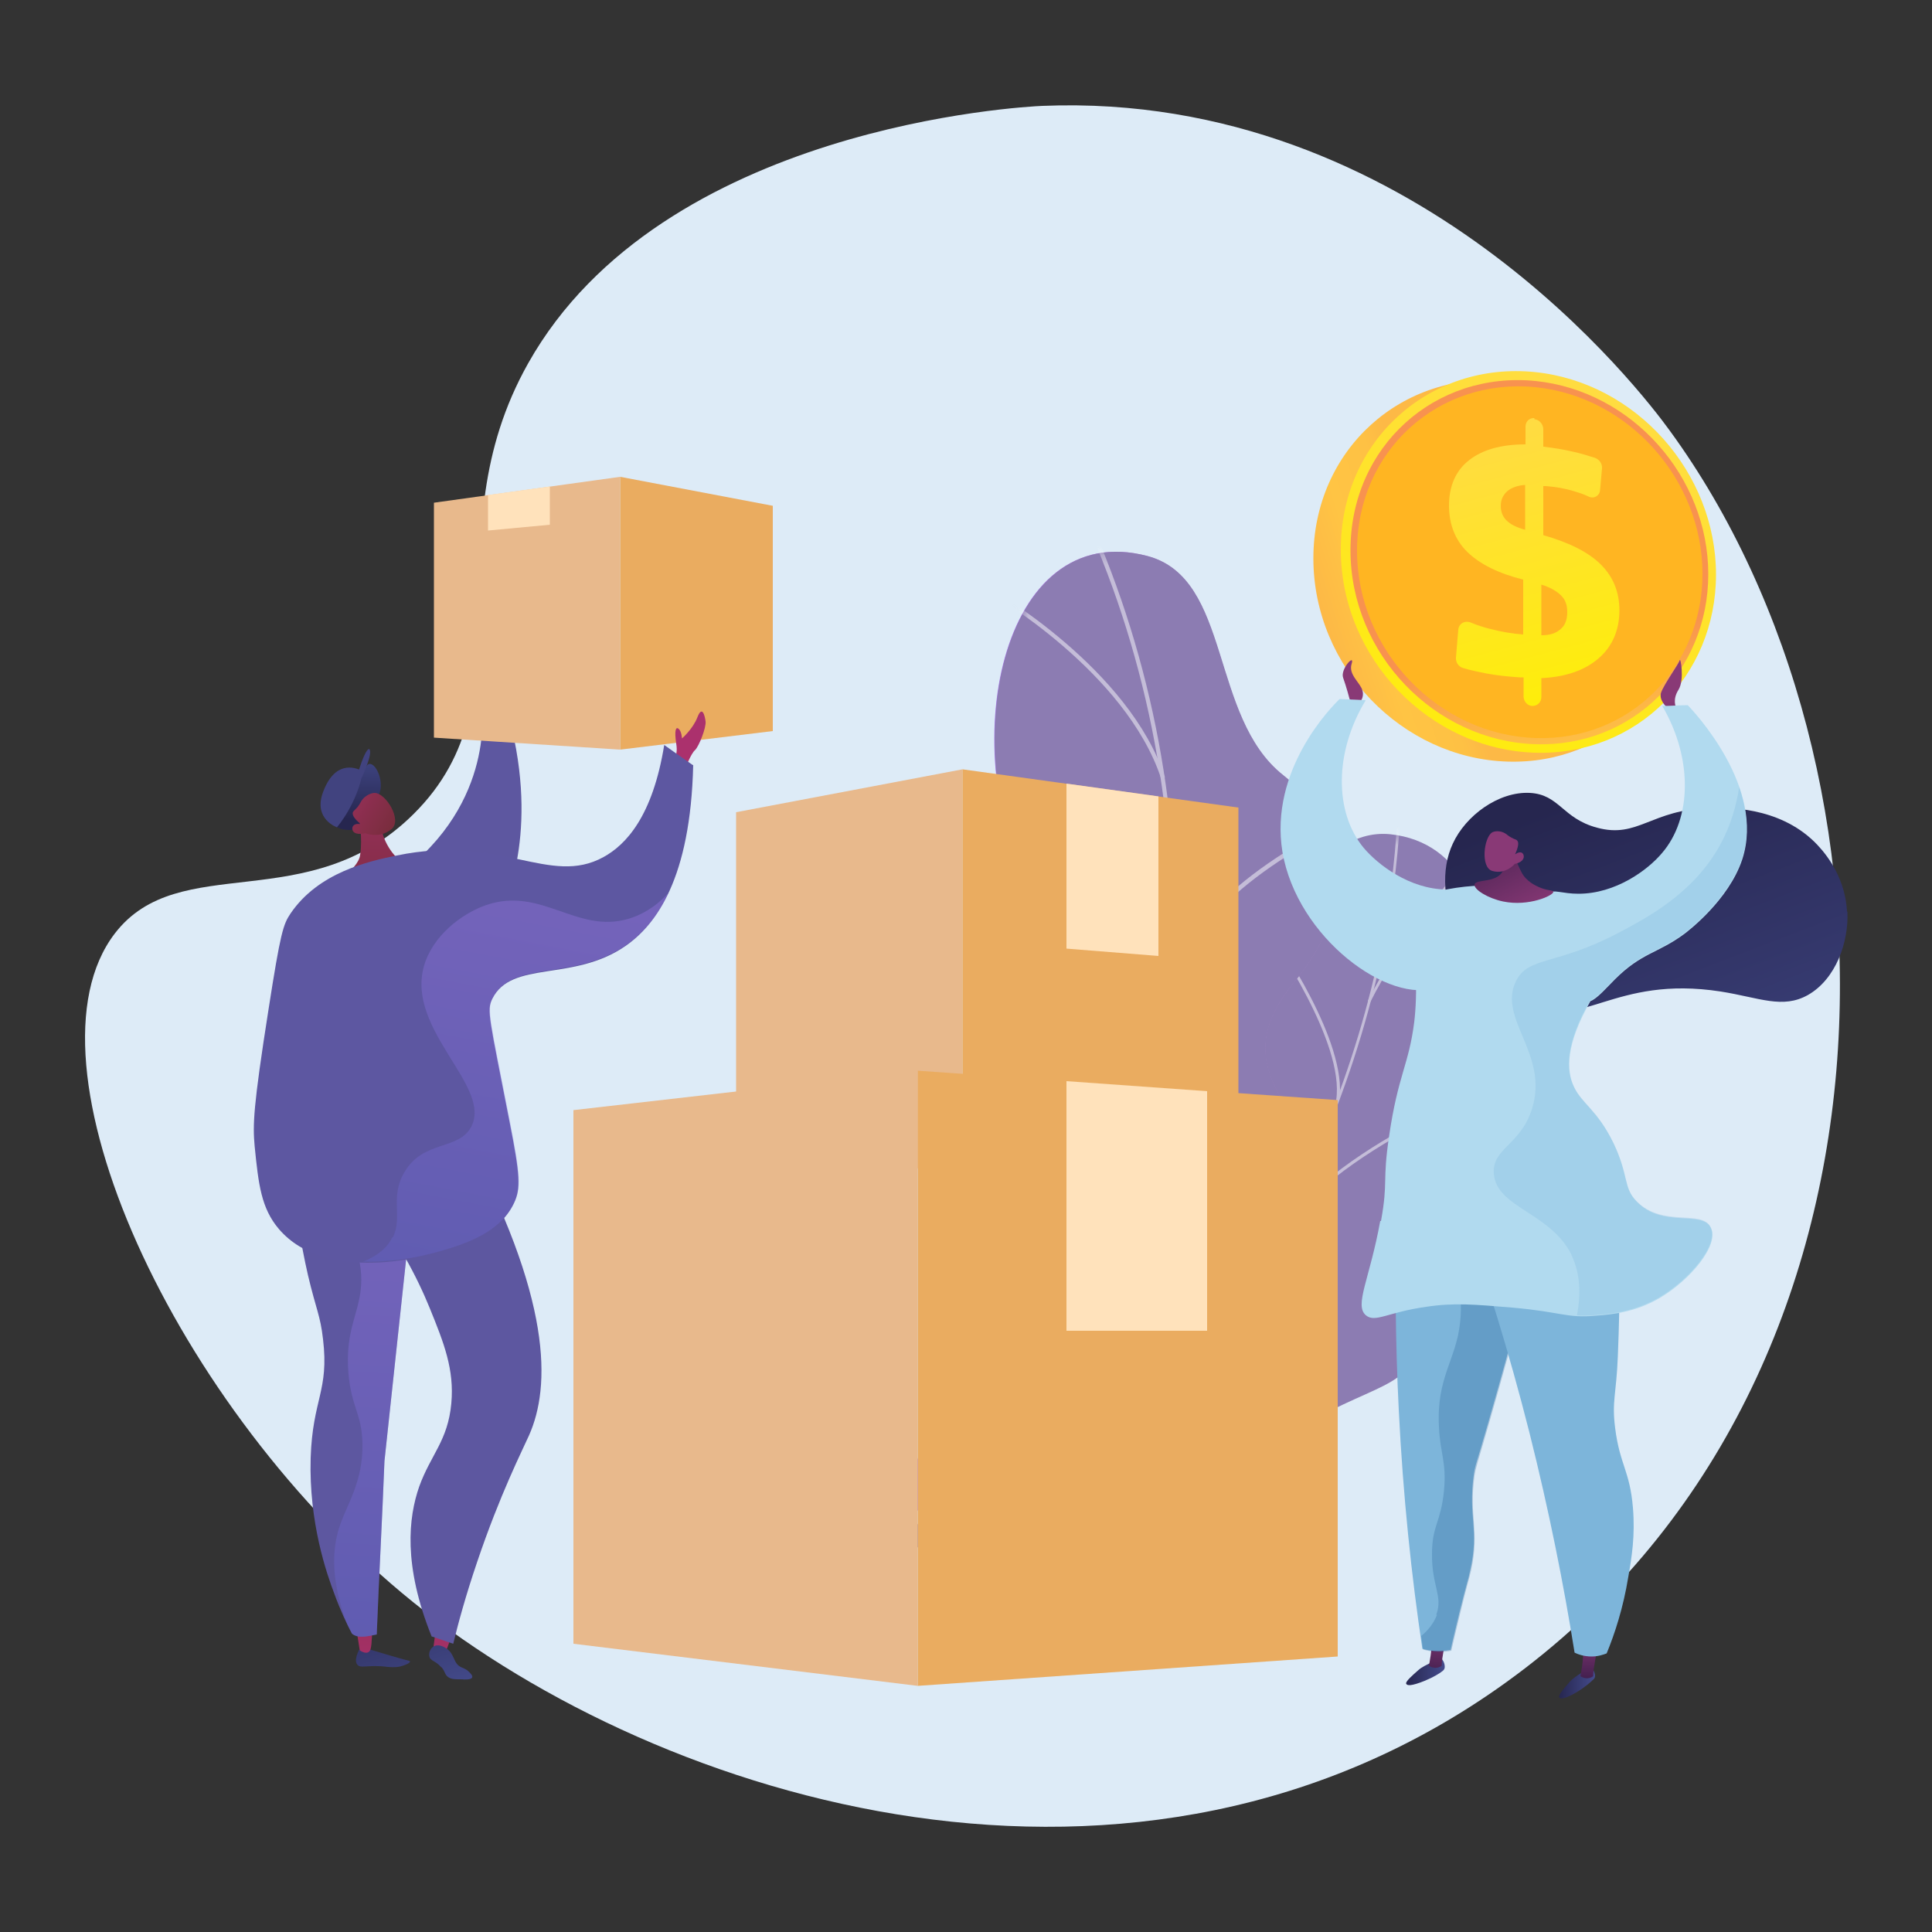 <svg width="200" height="200" viewBox="0 0 200 200" fill="none" xmlns="http://www.w3.org/2000/svg">
<rect x="0" y="0" width="200" height="200" fill="#333333" stroke="none"/>
<path d="M172.84 44.56C170.08 40.76 146.36 9.4 107.92 10.96C106 11.04 68.52 13 54.68 37.6C44.44 55.8 55.28 71.92 42.8 84.28C31.92 95.08 18.56 87.92 11.88 96.64C1.72 109.92 17.92 145.84 42.8 165.88C68.52 186.56 117.72 201.72 155.96 174.12C198.88 143.16 198.44 79.6 172.84 44.56Z" fill="#DDEBF7"/>
<path d="M101.12 153.88C106.12 153.28 107.36 147.24 107.52 140.28C107.72 133.32 118.6 131.04 122.24 129.32C127.4 126.88 129.24 125.48 130.36 113.48C130 96.6 136.36 85.6 143.92 86.36C151.56 87.16 154.44 94.92 152.48 102.12C151.52 105.72 154.68 106.88 155.76 110.28C156.2 111.64 156.12 112.76 156 113.84C155.4 120.12 146.68 120.8 144.64 126.96C142.84 132.4 148.6 135.12 146.68 140.04C144.96 144.48 139.76 143.44 129.8 151C128.84 151.72 128.04 153.28 125.24 154.8C121.96 156.56 116.28 158.88 113.72 162.16C110.32 161.92 106.84 161.64 103.48 161.88C100.2 161.36 96.96 160.68 93.76 159.88C95.04 157.24 97.24 154.36 101.08 153.92L101.12 153.88Z" fill="#8C7CB2"/>
<mask id="mask0_514_8135" style="mask-type:luminance" maskUnits="userSpaceOnUse" x="93" y="86" width="64" height="77">
<path d="M101.12 153.88C106.12 153.28 107.36 147.24 107.52 140.28C107.72 133.32 118.6 131.04 122.24 129.32C127.4 126.88 129.24 125.48 130.36 113.48C130 96.6 136.36 85.6 143.92 86.36C151.56 87.16 154.44 94.92 152.48 102.12C151.52 105.72 154.68 106.88 155.76 110.28C156.2 111.64 156.12 112.76 156 113.84C155.4 120.12 146.68 120.8 144.64 126.96C142.84 132.4 148.6 135.12 146.68 140.04C144.96 144.48 139.76 143.44 129.8 151C128.84 151.72 128.04 153.28 125.24 154.8C121.96 156.56 116.28 158.88 113.72 162.16C110.32 161.92 106.84 161.64 103.48 161.88C100.2 161.36 96.96 160.68 93.76 159.88C95.04 157.24 97.24 154.36 101.08 153.92L101.12 153.88Z" fill="white"/>
</mask>
<g mask="url(#mask0_514_8135)">
<g style="mix-blend-mode:soft-light" opacity="0.5">
<path d="M97.08 170.44L97.28 170.64C98.48 169.6 99.68 168.52 100.88 167.48C109.56 159.64 117.12 151.2 123.36 142.44C128.64 135 133.08 127.2 136.48 119.28C139.24 112.92 141.36 106.4 142.8 99.96C143.8 95.44 144.48 90.96 144.8 86.72C144.84 85.96 144.88 85.2 144.88 84.48C144.88 83.48 144.88 82.48 145.04 81.52H144.76C144.64 82.44 144.64 83.48 144.6 84.48C144.6 85.2 144.6 85.96 144.52 86.72C144.2 90.96 143.56 95.4 142.52 99.92C141.08 106.36 138.96 112.84 136.2 119.2C132.8 127.12 128.36 134.88 123.08 142.32C116.84 151.08 109.32 159.48 100.64 167.32C99.48 168.36 98.28 169.44 97.04 170.48L97.08 170.44Z" fill="#FCFDFE"/>
<path d="M131.64 128.6L131.88 128.76C137.64 118.76 156.44 112.08 156.64 112L156.52 111.72C156.32 111.8 137.44 118.48 131.64 128.56V128.6Z" fill="#FCFDFE"/>
<path d="M112.88 155L113.12 155.16C117.88 148.88 114.2 133.36 114.16 133.2H113.88C113.88 133.4 117.56 148.8 112.88 155Z" fill="#FCFDFE"/>
<path d="M109.88 158.28L110.08 158.48C113.92 155.04 121.12 152.56 130.36 151.52C130.68 151.493 130.853 151.467 130.88 151.44L130.68 151.24L130.76 151.36V151.24C130.68 151.24 130.52 151.24 130.28 151.28C120.96 152.36 113.72 154.84 109.84 158.32L109.88 158.28Z" fill="#FCFDFE"/>
<path d="M99.24 168.52L99.48 168.68C102.36 163.76 99.08 155.44 99.04 155.36L98.8 155.44C98.8 155.52 102.04 163.72 99.24 168.52Z" fill="#FCFDFE"/>
<path d="M141.6 103.64L141.84 103.76C144.72 98 149.16 92.72 150.6 90.96C150.96 90.52 151.08 90.4 151.12 90.32L150.88 90.16C150.88 90.2 150.64 90.44 150.4 90.76C148.96 92.52 144.52 97.8 141.6 103.6V103.64Z" fill="#FCFDFE"/>
<path d="M138.36 113.84L138.64 113.92C139.56 107.84 132.12 97.24 131.8 96.8L131.56 96.96C131.64 97.08 139.24 107.88 138.32 113.88L138.36 113.84Z" fill="#FCFDFE"/>
</g>
</g>
<path d="M89.6 160.68C90.36 161.2 92.68 157 98.64 154.28C100.12 153.6 108 149.36 113.2 153.64C114.2 154.48 115.2 155.32 116.2 156.16C119 154.72 121.36 152.84 119.16 149.36C115.72 143.96 122.6 136.28 126.32 134.76C130.92 132.84 141.56 128.16 136.4 119.76C132.12 112.76 127.92 109 134.04 101.56C140.16 94.12 140.08 85.96 132.8 80.24C125.16 74.2 127.48 59.88 118.76 57.56C103.6 53.56 98.56 77.56 107 93.32C115.4 109.12 104.32 106.88 98.64 112.36C98.16 112.92 97.4 113.76 96.76 114.96C92.64 122.32 98.12 129.12 98.2 138.24C98.32 150.68 88.36 159.76 89.64 160.64L89.6 160.68Z" fill="url(#paint0_linear_514_8135)"/>
<path d="M98.2 143.36L114.12 157.36C116.96 156.08 121.64 153.24 119.2 149.36C115.76 143.96 122.64 136.28 126.36 134.76C130.96 132.84 141.6 128.16 136.44 119.76C132.16 112.76 127.96 109 134.08 101.56C140.2 94.12 140.12 85.96 132.84 80.24C125.2 74.2 127.52 59.88 118.8 57.56C103.64 53.56 98.6 77.56 107.04 93.32C115.44 109.12 104.36 106.88 98.68 112.36C90.92 119.88 103.96 128.44 104.12 134.24C104.24 138.8 100.72 141.76 98.28 143.36H98.2Z" fill="#8C7CB2"/>
<mask id="mask1_514_8135" style="mask-type:luminance" maskUnits="userSpaceOnUse" x="96" y="57" width="43" height="101">
<path d="M98.2 143.36L114.12 157.36C116.96 156.08 121.64 153.24 119.2 149.36C115.76 143.96 122.64 136.28 126.36 134.76C130.96 132.84 141.6 128.16 136.44 119.76C132.16 112.76 127.96 109 134.08 101.56C140.2 94.12 140.12 85.96 132.84 80.24C125.2 74.2 127.52 59.88 118.8 57.56C103.64 53.56 98.6 77.56 107.04 93.32C115.44 109.12 104.36 106.88 98.68 112.36C90.92 119.88 103.96 128.44 104.12 134.24C104.24 138.8 100.72 141.76 98.28 143.36H98.2Z" fill="white"/>
</mask>
<g mask="url(#mask1_514_8135)">
<g style="mix-blend-mode:soft-light" opacity="0.5">
<path d="M107.8 147.64L108.2 147.88C124.24 120.52 126.2 84.92 113.32 54.96L112.92 55.12C125.76 84.92 123.8 120.4 107.84 147.64H107.8Z" fill="#FCFDFE"/>
<path d="M115.2 131.92L115.56 132.24C123.96 123.04 138.96 123.36 139.12 123.36V122.92C138.96 122.92 123.76 122.6 115.2 131.92Z" fill="#FCFDFE"/>
<path d="M110.6 142.52L111.04 142.64C113.8 130.2 96.68 112.88 96.52 112.72L96.2 113.04C96.36 113.2 113.28 130.36 110.6 142.52Z" fill="#FCFDFE"/>
<path d="M121.24 101.12L121.68 101.28C124.72 91.68 139.04 85.44 139.16 85.4L138.96 85C138.8 85.08 124.32 91.36 121.24 101.16V101.12Z" fill="#FCFDFE"/>
<path d="M120.16 80.6L120.6 80.48C116.92 69.2 102.76 61.08 102.64 61L102.44 61.36C102.6 61.44 116.56 69.52 120.2 80.6H120.16Z" fill="#FCFDFE"/>
</g>
</g>
<path d="M174.8 60.4C174.8 70.88 166.6 79.16 156.08 78.84C145.16 78.52 135.96 69.08 135.96 57.8C135.96 46.52 145.16 38.32 156.08 39.44C166.56 40.52 174.8 49.88 174.8 60.4Z" fill="url(#paint1_linear_514_8135)"/>
<path d="M177.64 59.48C177.64 69.96 169.44 78.24 158.92 77.92C148 77.6 138.8 68.16 138.8 56.88C138.8 45.6 148 37.4 158.92 38.52C169.4 39.6 177.64 48.96 177.64 59.48Z" fill="url(#paint2_linear_514_8135)"/>
<path d="M176.84 59.44C176.84 69.48 169 77.36 158.96 77.04C148.56 76.72 139.8 67.72 139.8 56.96C139.8 46.2 148.56 38.4 158.96 39.44C169 40.48 176.84 49.4 176.84 59.44Z" fill="url(#paint3_linear_514_8135)"/>
<path d="M176.24 59.4C176.24 69.12 168.64 76.72 158.96 76.4C148.92 76.08 140.48 67.36 140.48 57C140.48 46.64 148.92 39.08 158.96 40.08C168.64 41.08 176.24 49.68 176.24 59.4Z" fill="#FFB522"/>
<path d="M158.84 43.4C159.36 43.44 159.76 43.92 159.76 44.44V46.24C160.8 46.36 161.84 46.52 162.84 46.76C163.6 46.92 164.36 47.16 165.12 47.4C165.56 47.56 165.88 48 165.84 48.48L165.64 50.72C165.6 51.32 165 51.68 164.44 51.4C163.96 51.16 163.44 51 162.92 50.84C162 50.56 161.04 50.4 160.04 50.32H159.76V55.4C162.44 56.16 164.44 57.16 165.72 58.44C167 59.72 167.64 61.28 167.64 63.2C167.64 65.12 166.96 66.88 165.52 68.12C164.12 69.36 162.12 70.08 159.56 70.2V72.16C159.56 72.68 159.16 73.08 158.64 73.08C158.12 73.08 157.72 72.6 157.72 72.08V70.12H157.32C156.12 70.04 154.96 69.92 153.88 69.72C153.08 69.56 152.28 69.4 151.48 69.16C151 69.04 150.68 68.56 150.72 68.08L150.96 65.2C151 64.56 151.64 64.2 152.24 64.44C152.92 64.72 153.64 64.96 154.32 65.12C155.44 65.4 156.52 65.6 157.68 65.68V60C155.12 59.36 153.2 58.4 151.92 57.16C150.64 55.92 150 54.28 150 52.32C150 50.36 150.68 48.72 152.08 47.64C153.44 46.56 155.4 46 157.92 46V44.16C157.92 43.64 158.32 43.24 158.84 43.28V43.4ZM157.92 50.2C157.12 50.24 156.48 50.48 156.04 50.84C155.6 51.24 155.36 51.72 155.36 52.36C155.36 53 155.56 53.48 155.96 53.88C156.36 54.28 157 54.6 157.88 54.84V50.16L157.92 50.2ZM159.56 60.52V65.76C160.44 65.76 161.08 65.56 161.56 65.12C162.04 64.72 162.24 64.12 162.24 63.36C162.24 62.6 162.04 62.08 161.6 61.64C161.16 61.2 160.48 60.8 159.56 60.52Z" fill="url(#paint4_linear_514_8135)"/>
<path d="M140.6 72.92C140.6 72.92 141.28 72.32 141.04 71.48C140.8 70.64 139.56 69.84 139.92 68.72C140.28 67.6 138.72 69.28 139.04 70.16C139.36 71.04 139.72 72.4 139.72 72.4L140.6 72.92Z" fill="url(#paint5_linear_514_8135)"/>
<path d="M172.88 73.48C172.8 73.48 171.64 72.56 171.96 71.68C172.28 70.8 173.76 68.76 173.88 68.36C173.96 67.96 174.4 70.36 173.76 71.4C173.12 72.4 173.48 73.16 173.48 73.16L172.88 73.48Z" fill="url(#paint6_linear_514_8135)"/>
<path d="M141.36 72.52C138.12 77.88 138.12 84.08 141.16 87.76C142.64 89.52 145.92 92.04 149.72 92.08C151.56 92.08 152.44 91.56 153.08 92.16C154.72 93.68 152.68 100.72 148.84 102.2C143.84 104.08 134.28 97.12 132.76 88.2C131.36 79.72 137.84 73.16 138.68 72.36C139.56 72.4 140.44 72.44 141.32 72.48L141.36 72.52Z" fill="#B1DAEF"/>
<path d="M191.2 94.36C191 90.36 188.48 87.8 187.84 87.16C184.04 83.44 178.68 83.6 177 83.64C170.92 83.8 169.56 86.84 165.32 85.68C161.72 84.72 161.44 82.24 158.36 82.08C155.12 81.92 151.72 84.44 150.4 87.32C147.8 92.84 151.88 101.48 157.68 104.08C163.72 106.8 167 100.92 178.12 102.64C182.16 103.28 184.52 104.48 187.16 103C190.04 101.36 191.4 97.52 191.24 94.36H191.2Z" fill="url(#paint7_linear_514_8135)"/>
<path d="M149.24 171.72C149.24 171.72 149.56 172.04 149.56 172.56C149.56 172.72 149.48 172.88 149.36 172.96C149.08 173.2 148.44 173.6 147.48 174C146.08 174.56 145.64 174.52 145.56 174.28C145.52 174.04 146.2 173.44 146.84 172.88C147.44 172.32 149.24 171.68 149.24 171.68V171.72Z" fill="url(#paint8_linear_514_8135)"/>
<path d="M149.68 169.6C149.68 169.6 149.24 171.68 149.24 172.44C149.24 172.44 148.68 172.92 147.92 172.44C147.92 172.44 148.32 170.52 148.16 169.72L149.68 169.56V169.6Z" fill="url(#paint9_linear_514_8135)"/>
<path d="M164.68 172.6C164.68 172.6 165.04 172.84 165.12 173.4C165.12 173.56 165.12 173.72 164.96 173.84C164.72 174.08 164.16 174.6 163.24 175.16C161.96 175.92 161.48 175.92 161.4 175.68C161.32 175.44 161.92 174.76 162.48 174.12C163 173.48 164.72 172.6 164.72 172.6H164.68Z" fill="url(#paint10_linear_514_8135)"/>
<path d="M165.36 170.68C165.36 170.68 164.92 172.76 164.92 173.52C164.92 173.52 164.36 174 163.6 173.52C163.6 173.52 164 171.6 163.84 170.8L165.36 170.64V170.68Z" fill="url(#paint11_linear_514_8135)"/>
<path d="M144.6 125.8C144.4 132.08 144.44 138.84 144.8 145.96C145.24 154.88 146.12 163.16 147.24 170.68C147.64 170.8 148.24 170.92 148.92 170.92C149.4 170.92 149.84 170.84 150.16 170.8C150.36 169.92 150.68 168.56 151.08 166.92C151.8 163.96 152 163.56 152.2 162.52C153.16 158.28 151.96 157.08 152.56 152.68C152.68 151.72 152.76 151.8 154.08 147.2C155.72 141.44 156.56 138.56 156.96 136.36C158 130.44 158.56 127.48 156.92 125.64C154.76 123.24 149.72 123.56 144.6 125.76V125.8Z" fill="#7DB5DA"/>
<g style="mix-blend-mode:multiply" opacity="0.3">
<path d="M148.68 167.16C149.4 165.2 148.2 164.2 148.24 160.84C148.24 157.92 149.16 157.6 149.48 154.32C149.76 151.32 149.08 150.48 148.96 147.72C148.68 142.52 150.76 140.8 151.16 136.8C151.44 134.04 151 130.08 147.4 124.84C151.52 123.6 155.24 123.76 157 125.72C158.64 127.56 158.12 130.52 157.04 136.44C156.64 138.64 155.8 141.52 154.16 147.28C152.84 151.88 152.8 151.8 152.64 152.76C152.04 157.12 153.2 158.36 152.28 162.6C152.04 163.64 151.88 164 151.16 167C150.76 168.64 150.44 170 150.24 170.88C149.88 170.96 149.48 171 149 171C148.32 171 147.72 170.88 147.32 170.76C147.24 170.28 147.2 169.84 147.12 169.36C147.8 168.8 148.4 168.08 148.76 167.16H148.68Z" fill="#29669B"/>
</g>
<path d="M151.36 125.44C153.84 132.32 156.2 139.92 158.32 148.28C160.36 156.4 161.88 164.04 163 171.08C163.32 171.24 163.96 171.48 164.76 171.48C165.44 171.48 166 171.28 166.32 171.16C167.16 169.12 168.04 166.44 168.56 163.24C168.92 161.2 169.28 158.96 169.04 156.08C168.72 152.24 167.68 151.64 167.2 147.84C166.84 145 167.32 144.44 167.48 140.36C167.72 134 167.84 130.76 166.28 128.48C162.92 123.6 153.04 125.2 151.4 125.48L151.36 125.44Z" fill="#7DB5DA"/>
<path d="M142.96 126.4C143.72 122.2 143.08 122.44 143.8 117.6C144.72 111.28 145.84 110.24 146.4 105.8C146.72 103.16 146.76 98.48 145.56 93.44C146.92 92.68 151.72 90.96 157.96 91.96C158.76 92.08 159.48 92.24 160.2 92.44C160.84 92.04 161.72 92.52 163.4 92.52C167.24 92.52 170.56 90.08 172.04 88.32C175.16 84.72 175.24 78.48 172.08 73.08C172.96 73.08 173.84 73 174.72 73C175.28 73.6 182.8 81.48 180.36 88.96C178.96 93.2 174.68 96.44 174.36 96.68C171.6 98.72 169.96 98.6 167.16 101.4C166.36 102.2 165.32 103.4 164.64 103.64C162.08 108.12 162.12 110.84 162.96 112.56C163.8 114.32 165.36 114.92 167.04 118.36C168.68 121.8 168 122.96 169.48 124.44C172.16 127.16 176.24 125.24 177.12 127.12C178 128.92 174.92 132.56 171.76 134.4C169.28 135.84 166.88 136.08 165.2 136.2C162.16 136.48 161.64 135.8 156.52 135.36C152.68 135.04 150.52 134.84 147.64 135.28C143.64 135.84 142.36 136.96 141.4 136.16C140.16 135.12 141.8 132.4 142.88 126.4H142.96Z" fill="#B1DAEF"/>
<path d="M156.72 87.52C156.52 88.04 156.96 89.24 157.52 90.32C158 91.24 158.96 91.68 159.32 91.84C160.24 92.24 160.76 92.12 160.8 92.32C160.84 92.68 158.28 93.88 155.6 93.32C154.04 93 152.56 92.08 152.64 91.56C152.76 91 154.76 91.4 155.48 90.32C155.92 89.64 155.64 88.64 155.28 87.8C155.8 87.36 156.2 87.92 156.72 87.48V87.52Z" fill="url(#paint12_linear_514_8135)"/>
<path d="M156.8 89.44C156.8 89.44 155.88 90.56 154.48 90.16C153.24 89.8 153.6 86.68 154.48 86.16C154.8 86 155.32 86 155.76 86.24C156 86.36 156.08 86.52 156.48 86.72C156.84 86.92 156.96 86.88 157.08 87.04C157.2 87.2 157.24 87.56 156.84 88.44C157.12 88.24 157.44 88.16 157.6 88.32C157.6 88.32 157.72 88.44 157.72 88.52C157.84 88.92 157.48 89.32 156.76 89.44H156.8Z" fill="url(#paint13_linear_514_8135)"/>
<g style="mix-blend-mode:multiply" opacity="0.3">
<path d="M162.72 129.96C160.52 125.48 154.88 125.04 154.64 121.48C154.44 118.88 157.44 118.52 158.6 114.76C160.36 109.12 155.04 105.48 156.92 101.6C158.2 98.96 161 100 167.48 96.6C170.52 95 175.32 92.48 178.08 87.44C179.2 85.4 179.76 83.32 180.04 81.48C180.84 83.8 181.16 86.36 180.32 88.88C178.92 93.12 174.64 96.36 174.32 96.6C171.56 98.64 169.92 98.52 167.12 101.32C166.32 102.12 165.28 103.32 164.6 103.56C162.04 108.04 162.08 110.76 162.92 112.48C163.76 114.24 165.32 114.84 167 118.28C168.64 121.72 167.96 122.88 169.44 124.36C172.12 127.08 176.2 125.16 177.08 127.04C177.96 128.84 174.88 132.48 171.72 134.32C169.24 135.76 166.84 136 165.16 136.12C164.4 136.2 163.8 136.2 163.24 136.16C163.8 133.32 163.36 131.32 162.64 129.84L162.72 129.96Z" fill="#7FB8DC"/>
</g>
<path d="M50.72 75.72C50.72 75.72 51.96 74.6 52.2 73.92C52.4 73.24 51.32 71.68 50.72 70.32C50.12 68.96 50.32 71.2 50.4 71.72C50.44 72.24 51 73.24 50.2 74.52L50.76 75.72H50.72Z" fill="url(#paint14_linear_514_8135)"/>
<path d="M49.88 73.48C49.88 73.48 51.28 83.92 40.28 91.28L51.96 94.08C51.96 94.08 55.72 87.08 53 75.48L49.88 73.48Z" fill="#5D57A0"/>
<path d="M64.2 77.6L80 75.68V52.36L64.2 49.36V77.6Z" fill="#EAAC60"/>
<path d="M44.92 76.36L64.2 77.6V49.36L44.92 52.04V76.36Z" fill="#E8B98C"/>
<g style="mix-blend-mode:soft-light">
<path d="M56.92 50.36V54.32L50.52 54.92V51.24L56.92 50.36Z" fill="#FFE2BB"/>
</g>
<path d="M38.48 83.44C39 82.4 39.2 82.44 39.36 81.88C39.64 80.64 38.92 79.08 38.28 79.08C37.88 79.08 37.84 79.72 36.96 80.68C35.88 81.88 35.24 81.72 34.64 82.8C34.48 83.04 33.84 84.16 34.24 85C34.76 86.04 36.8 86.24 37.64 85.4C38.04 85 37.88 84.68 38.52 83.44H38.48Z" fill="url(#paint15_linear_514_8135)"/>
<path d="M37.16 84.64C37.16 84.64 37.56 86.8 37.28 88.52C37.04 90.12 34.08 91.76 33.52 92.2C32.96 92.68 35 93.2 36.88 92.92C38.76 92.68 43.92 91.04 44.68 90.12C45.48 89.2 43.76 89.64 42.36 89.48C40.92 89.32 39.56 86.92 39.52 85.72C39.48 84.52 37.12 84.64 37.12 84.64H37.16Z" fill="url(#paint16_linear_514_8135)"/>
<path d="M37.8 86.24C37.8 86.24 39.24 86.88 40.52 85.84C41.68 84.92 39.96 82.12 38.8 82.08C38.4 82.08 37.84 82.36 37.52 82.76C37.32 83 37.32 83.16 37 83.56C36.68 83.92 36.56 83.96 36.52 84.12C36.48 84.32 36.56 84.68 37.36 85.32C36.96 85.24 36.64 85.32 36.52 85.56C36.52 85.56 36.44 85.72 36.48 85.84C36.52 86.28 37.08 86.44 37.88 86.24H37.8Z" fill="url(#paint17_linear_514_8135)"/>
<path d="M69.4 78.76C69.4 78.76 70.28 78.64 70 76.96C69.8 75.64 69.96 75.2 70.24 75.44C70.56 75.68 70.6 76.44 70.6 76.44C70.6 76.44 71.72 75.48 72.2 74.24C72.68 73 72.96 74.04 73.04 74.68C73.12 75.32 72.36 77.24 71.96 77.64C71.52 78 70.92 79.6 70.92 79.6L69.4 78.8V78.76Z" fill="url(#paint18_linear_514_8135)"/>
<path d="M37.16 170.8C36.72 171.72 36.84 172.12 36.96 172.28C37.28 172.8 38.08 172.28 40.12 172.56C40.36 172.56 40.84 172.64 41.4 172.52C41.88 172.4 42.48 172.16 42.44 172C42.44 171.96 42.36 171.92 42.32 171.92C41.76 171.8 38.16 170.72 38.16 170.72L37.16 170.8Z" fill="url(#paint19_linear_514_8135)"/>
<path d="M36.92 168.8L37.24 170.84C37.24 170.84 38.12 171.48 38.36 170.72C38.52 170.16 38.52 168.72 38.52 168.72L36.92 168.8Z" fill="url(#paint20_linear_514_8135)"/>
<path d="M46.92 168.92L46.04 171.28L44.8 171.08L45.08 168.92H46.92Z" fill="url(#paint21_linear_514_8135)"/>
<path d="M45.68 172.6C45.08 171.88 44.52 171.96 44.44 171.44C44.36 171.04 44.6 170.56 44.96 170.4C45.48 170.16 46.08 170.56 46.2 170.64C47.12 171.24 46.88 172.2 47.76 172.6C47.92 172.68 48.24 172.76 48.52 173.04C48.64 173.16 48.96 173.44 48.88 173.64C48.8 173.88 48.24 173.88 47.72 173.84C47.08 173.84 46.76 173.84 46.44 173.64C46 173.36 46.16 173.12 45.68 172.56V172.6Z" fill="url(#paint22_linear_514_8135)"/>
<path d="M30.2 119.88C30.44 124.64 31.12 128.68 31.88 132C32.72 135.56 33.16 136.16 33.44 138.64C34.08 144 32.36 144.8 32.16 150.92C31.96 157.64 33.84 162.96 34.6 164.96C35.24 166.72 35.92 168.16 36.44 169.12C37.08 169.64 38 169.4 39 169.2C39.24 163.08 39.56 157.36 39.8 151.24C40.8 142.04 41.76 132.84 42.76 123.68C38.56 122.4 34.4 121.12 30.2 119.88Z" fill="#5D57A0"/>
<path style="mix-blend-mode:multiply" opacity="0.3" d="M39 169.2C39.24 163.08 39.56 157.36 39.8 151.24C40.8 142.04 41.76 132.84 42.76 123.68C38.56 122.4 34.4 121.12 30.2 119.88C30.2 120.2 30.2 120.48 30.24 120.8C36.2 125.76 37.4 129.72 37.4 132.48C37.4 135.8 35.64 137.48 36.08 142.28C36.4 145.72 37.44 146.32 37.52 149.4C37.6 153.4 35.92 155.68 35.16 158C34.4 160.24 34.2 163.44 35.84 167.88C36.04 168.36 36.24 168.76 36.44 169.12C37.08 169.64 38 169.4 39 169.2Z" fill="url(#paint23_linear_514_8135)"/>
<path d="M37.32 123.44C41.08 128.04 43.24 132.36 44.48 135.4C45.96 139.04 47.04 141.76 46.72 145.28C46.36 149.16 44.6 150.56 43.4 153.88C42.28 157.08 41.72 162.04 44.68 169.4C45.44 169.64 46.16 169.92 46.92 170.16C47.4 168.16 48.2 165.2 49.4 161.68C51.76 154.68 54.12 150.04 54.76 148.6C57 143.56 57.24 134.52 47.88 117.16C44.36 119.28 40.84 121.36 37.32 123.48V123.44Z" fill="#5D57A0"/>
<path d="M71.72 79.2C70.72 78.52 69.72 77.8 68.76 77.12C67.56 84.52 64.8 87.44 62.48 88.72C56.88 91.8 51.84 86.32 41.08 88.56C38.12 89.16 32.96 90.32 30.08 94.56C29.32 95.68 29.04 96.52 27.8 104.48C26.2 114.64 26.16 116.44 26.36 118.64C26.76 122.64 27.04 125.08 28.88 127.24C33.8 132.96 44.24 130 45.52 129.6C47.92 128.88 51.68 127.76 53.2 124.56C53.92 123.04 53.84 121.68 52.76 116.2C50.64 105.32 50.36 104.6 50.96 103.4C52.96 99.36 59.36 101.68 64.76 97.92C67.92 95.72 71.48 90.96 71.76 79.2H71.72Z" fill="#5D57A1"/>
<path style="mix-blend-mode:multiply" opacity="0.3" d="M40.68 128.08C41.72 125.92 40.32 123.92 41.88 121.32C43.84 118 47.4 119.12 48.76 116.68C51.04 112.52 42.04 106.68 43.88 100.04C44.76 96.88 47.8 94.56 50.36 93.68C56.04 91.76 59.72 96.68 65.04 95.12C66.28 94.76 67.76 94 69.2 92.44C67.92 95.16 66.32 96.8 64.8 97.84C59.4 101.6 53.04 99.28 51 103.32C50.4 104.52 50.68 105.2 52.8 116.12C53.88 121.6 53.96 123 53.24 124.48C51.76 127.68 48 128.8 45.56 129.52C44.84 129.72 41.4 130.72 37.6 130.6C39.28 129.92 40.2 129 40.64 128.04L40.68 128.08Z" fill="url(#paint24_linear_514_8135)"/>
<path d="M34.88 85.64C34.88 85.64 37 83.2 37.56 79.84C36.68 79.36 34.64 78.76 33.44 82C32.4 84.8 34.88 85.64 34.88 85.64Z" fill="#41437F"/>
<path d="M37.44 80.52C37.44 80.52 38.64 77.96 38.24 77.56C38.24 77.56 37.96 77.2 37.16 79.68C37.36 79.88 37.44 80.52 37.44 80.52Z" fill="#41437F"/>
<path d="M99.64 121.52L76.2 118.64V84.08L99.64 79.64V121.52Z" fill="#E8B98C"/>
<path d="M128.2 119.68L99.64 121.52V79.64L128.2 83.6V119.68Z" fill="#EAAC60"/>
<g style="mix-blend-mode:soft-light">
<path d="M110.4 81.12V98.2L119.92 98.96V82.44L110.4 81.12Z" fill="#FFE2BB"/>
</g>
<path d="M138.48 171.48L95 174.52V110.84L138.48 113.88V171.48Z" fill="#EAAC60"/>
<path d="M95 174.52L59.36 170.16V114.92L95 110.84V174.52Z" fill="#E8B98C"/>
<g style="mix-blend-mode:soft-light">
<path d="M110.4 111.92V137.76H124.96V112.96L110.4 111.92Z" fill="#FFE2BB"/>
</g>
<defs>
<linearGradient id="paint0_linear_514_8135" x1="138.44" y1="108.92" x2="89.52" y2="108.92" gradientUnits="userSpaceOnUse">
<stop stop-color="#E38DDD"/>
<stop offset="1" stop-color="#9571F6"/>
</linearGradient>
<linearGradient id="paint1_linear_514_8135" x1="148.76" y1="61.24" x2="126.12" y2="68.48" gradientUnits="userSpaceOnUse">
<stop stop-color="#FDB946"/>
<stop offset="0.1" stop-color="#FEC144"/>
<stop offset="0.3" stop-color="#FFC444"/>
<stop offset="0.5" stop-color="#FDB946"/>
<stop offset="0.8" stop-color="#F99C4C"/>
<stop offset="0.9" stop-color="#F8924F"/>
<stop offset="1" stop-color="#F8924F"/>
</linearGradient>
<linearGradient id="paint2_linear_514_8135" x1="167.08" y1="38.68" x2="146.88" y2="83.28" gradientUnits="userSpaceOnUse">
<stop stop-color="#FFDB44"/>
<stop offset="1" stop-color="#FEEF06"/>
</linearGradient>
<linearGradient id="paint3_linear_514_8135" x1="163.36" y1="85.76" x2="159.44" y2="64.48" gradientUnits="userSpaceOnUse">
<stop stop-color="#FDB946"/>
<stop offset="0.1" stop-color="#FEC144"/>
<stop offset="0.3" stop-color="#FFC444"/>
<stop offset="0.5" stop-color="#FDB946"/>
<stop offset="0.8" stop-color="#F99C4C"/>
<stop offset="0.9" stop-color="#F8924F"/>
<stop offset="1" stop-color="#F8924F"/>
</linearGradient>
<linearGradient id="paint4_linear_514_8135" x1="154.44" y1="43.96" x2="162.52" y2="74.24" gradientUnits="userSpaceOnUse">
<stop stop-color="#FFDB44"/>
<stop offset="1" stop-color="#FEEF06"/>
</linearGradient>
<linearGradient id="paint5_linear_514_8135" x1="136.522" y1="75.098" x2="139.331" y2="71.791" gradientUnits="userSpaceOnUse">
<stop stop-color="#311944"/>
<stop offset="1" stop-color="#893976"/>
</linearGradient>
<linearGradient id="paint6_linear_514_8135" x1="175.17" y1="78.623" x2="173.585" y2="72.396" gradientUnits="userSpaceOnUse">
<stop stop-color="#311944"/>
<stop offset="1" stop-color="#893976"/>
</linearGradient>
<linearGradient id="paint7_linear_514_8135" x1="184.136" y1="128.625" x2="166.105" y2="81.585" gradientUnits="userSpaceOnUse">
<stop stop-color="#444B8C"/>
<stop offset="1" stop-color="#26264F"/>
</linearGradient>
<linearGradient id="paint8_linear_514_8135" x1="149.549" y1="172.935" x2="145.55" y2="172.9" gradientUnits="userSpaceOnUse">
<stop stop-color="#444B8C"/>
<stop offset="1" stop-color="#26264F"/>
</linearGradient>
<linearGradient id="paint9_linear_514_8135" x1="148.053" y1="174.762" x2="149.151" y2="168.211" gradientUnits="userSpaceOnUse">
<stop stop-color="#311944"/>
<stop offset="1" stop-color="#893976"/>
</linearGradient>
<linearGradient id="paint10_linear_514_8135" x1="165.1" y1="174.03" x2="161.381" y2="173.998" gradientUnits="userSpaceOnUse">
<stop stop-color="#444B8C"/>
<stop offset="1" stop-color="#26264F"/>
</linearGradient>
<linearGradient id="paint11_linear_514_8135" x1="164.372" y1="175.024" x2="164.544" y2="168.985" gradientUnits="userSpaceOnUse">
<stop stop-color="#311944"/>
<stop offset="1" stop-color="#893976"/>
</linearGradient>
<linearGradient id="paint12_linear_514_8135" x1="152.45" y1="83.516" x2="158.429" y2="95.089" gradientUnits="userSpaceOnUse">
<stop stop-color="#311944"/>
<stop offset="1" stop-color="#893976"/>
</linearGradient>
<linearGradient id="paint13_linear_514_8135" x1="144.935" y1="92.051" x2="151.92" y2="89.272" gradientUnits="userSpaceOnUse">
<stop stop-color="#311944"/>
<stop offset="1" stop-color="#893976"/>
</linearGradient>
<linearGradient id="paint14_linear_514_8135" x1="50.997" y1="71.965" x2="47.437" y2="78.106" gradientUnits="userSpaceOnUse">
<stop stop-color="#AB316D"/>
<stop offset="1" stop-color="#792D3D"/>
</linearGradient>
<linearGradient id="paint15_linear_514_8135" x1="36.722" y1="84.847" x2="36.957" y2="77.343" gradientUnits="userSpaceOnUse">
<stop stop-color="#26264F"/>
<stop offset="1" stop-color="#444B8C"/>
</linearGradient>
<linearGradient id="paint16_linear_514_8135" x1="38.743" y1="72.6" x2="39.386" y2="97.041" gradientUnits="userSpaceOnUse">
<stop stop-color="#AB316D"/>
<stop offset="1" stop-color="#792D3D"/>
</linearGradient>
<linearGradient id="paint17_linear_514_8135" x1="32.3" y1="81.183" x2="40.379" y2="86.141" gradientUnits="userSpaceOnUse">
<stop stop-color="#AB316D"/>
<stop offset="1" stop-color="#792D3D"/>
</linearGradient>
<linearGradient id="paint18_linear_514_8135" x1="70.4" y1="78.84" x2="69.04" y2="83.2" gradientUnits="userSpaceOnUse">
<stop stop-color="#AB316D"/>
<stop offset="1" stop-color="#792D3D"/>
</linearGradient>
<linearGradient id="paint19_linear_514_8135" x1="41.341" y1="177.689" x2="37.143" y2="163.189" gradientUnits="userSpaceOnUse">
<stop stop-color="#444B8C"/>
<stop offset="1" stop-color="#26264F"/>
</linearGradient>
<linearGradient id="paint20_linear_514_8135" x1="37.58" y1="174.836" x2="37.905" y2="151.599" gradientUnits="userSpaceOnUse">
<stop stop-color="#AB316D"/>
<stop offset="1" stop-color="#792D3D"/>
</linearGradient>
<linearGradient id="paint21_linear_514_8135" x1="45.791" y1="174.071" x2="46.115" y2="150.873" gradientUnits="userSpaceOnUse">
<stop stop-color="#AB316D"/>
<stop offset="1" stop-color="#792D3D"/>
</linearGradient>
<linearGradient id="paint22_linear_514_8135" x1="47.379" y1="174.973" x2="43.221" y2="160.474" gradientUnits="userSpaceOnUse">
<stop stop-color="#444B8C"/>
<stop offset="1" stop-color="#26264F"/>
</linearGradient>
<linearGradient id="paint23_linear_514_8135" x1="36.279" y1="124.733" x2="33.49" y2="172.659" gradientUnits="userSpaceOnUse">
<stop stop-color="#AA80F9"/>
<stop offset="1" stop-color="#6165D7"/>
</linearGradient>
<linearGradient id="paint24_linear_514_8135" x1="56.96" y1="92.84" x2="48.52" y2="136.88" gradientUnits="userSpaceOnUse">
<stop stop-color="#AA80F9"/>
<stop offset="1" stop-color="#6165D7"/>
</linearGradient>
</defs>
</svg>
